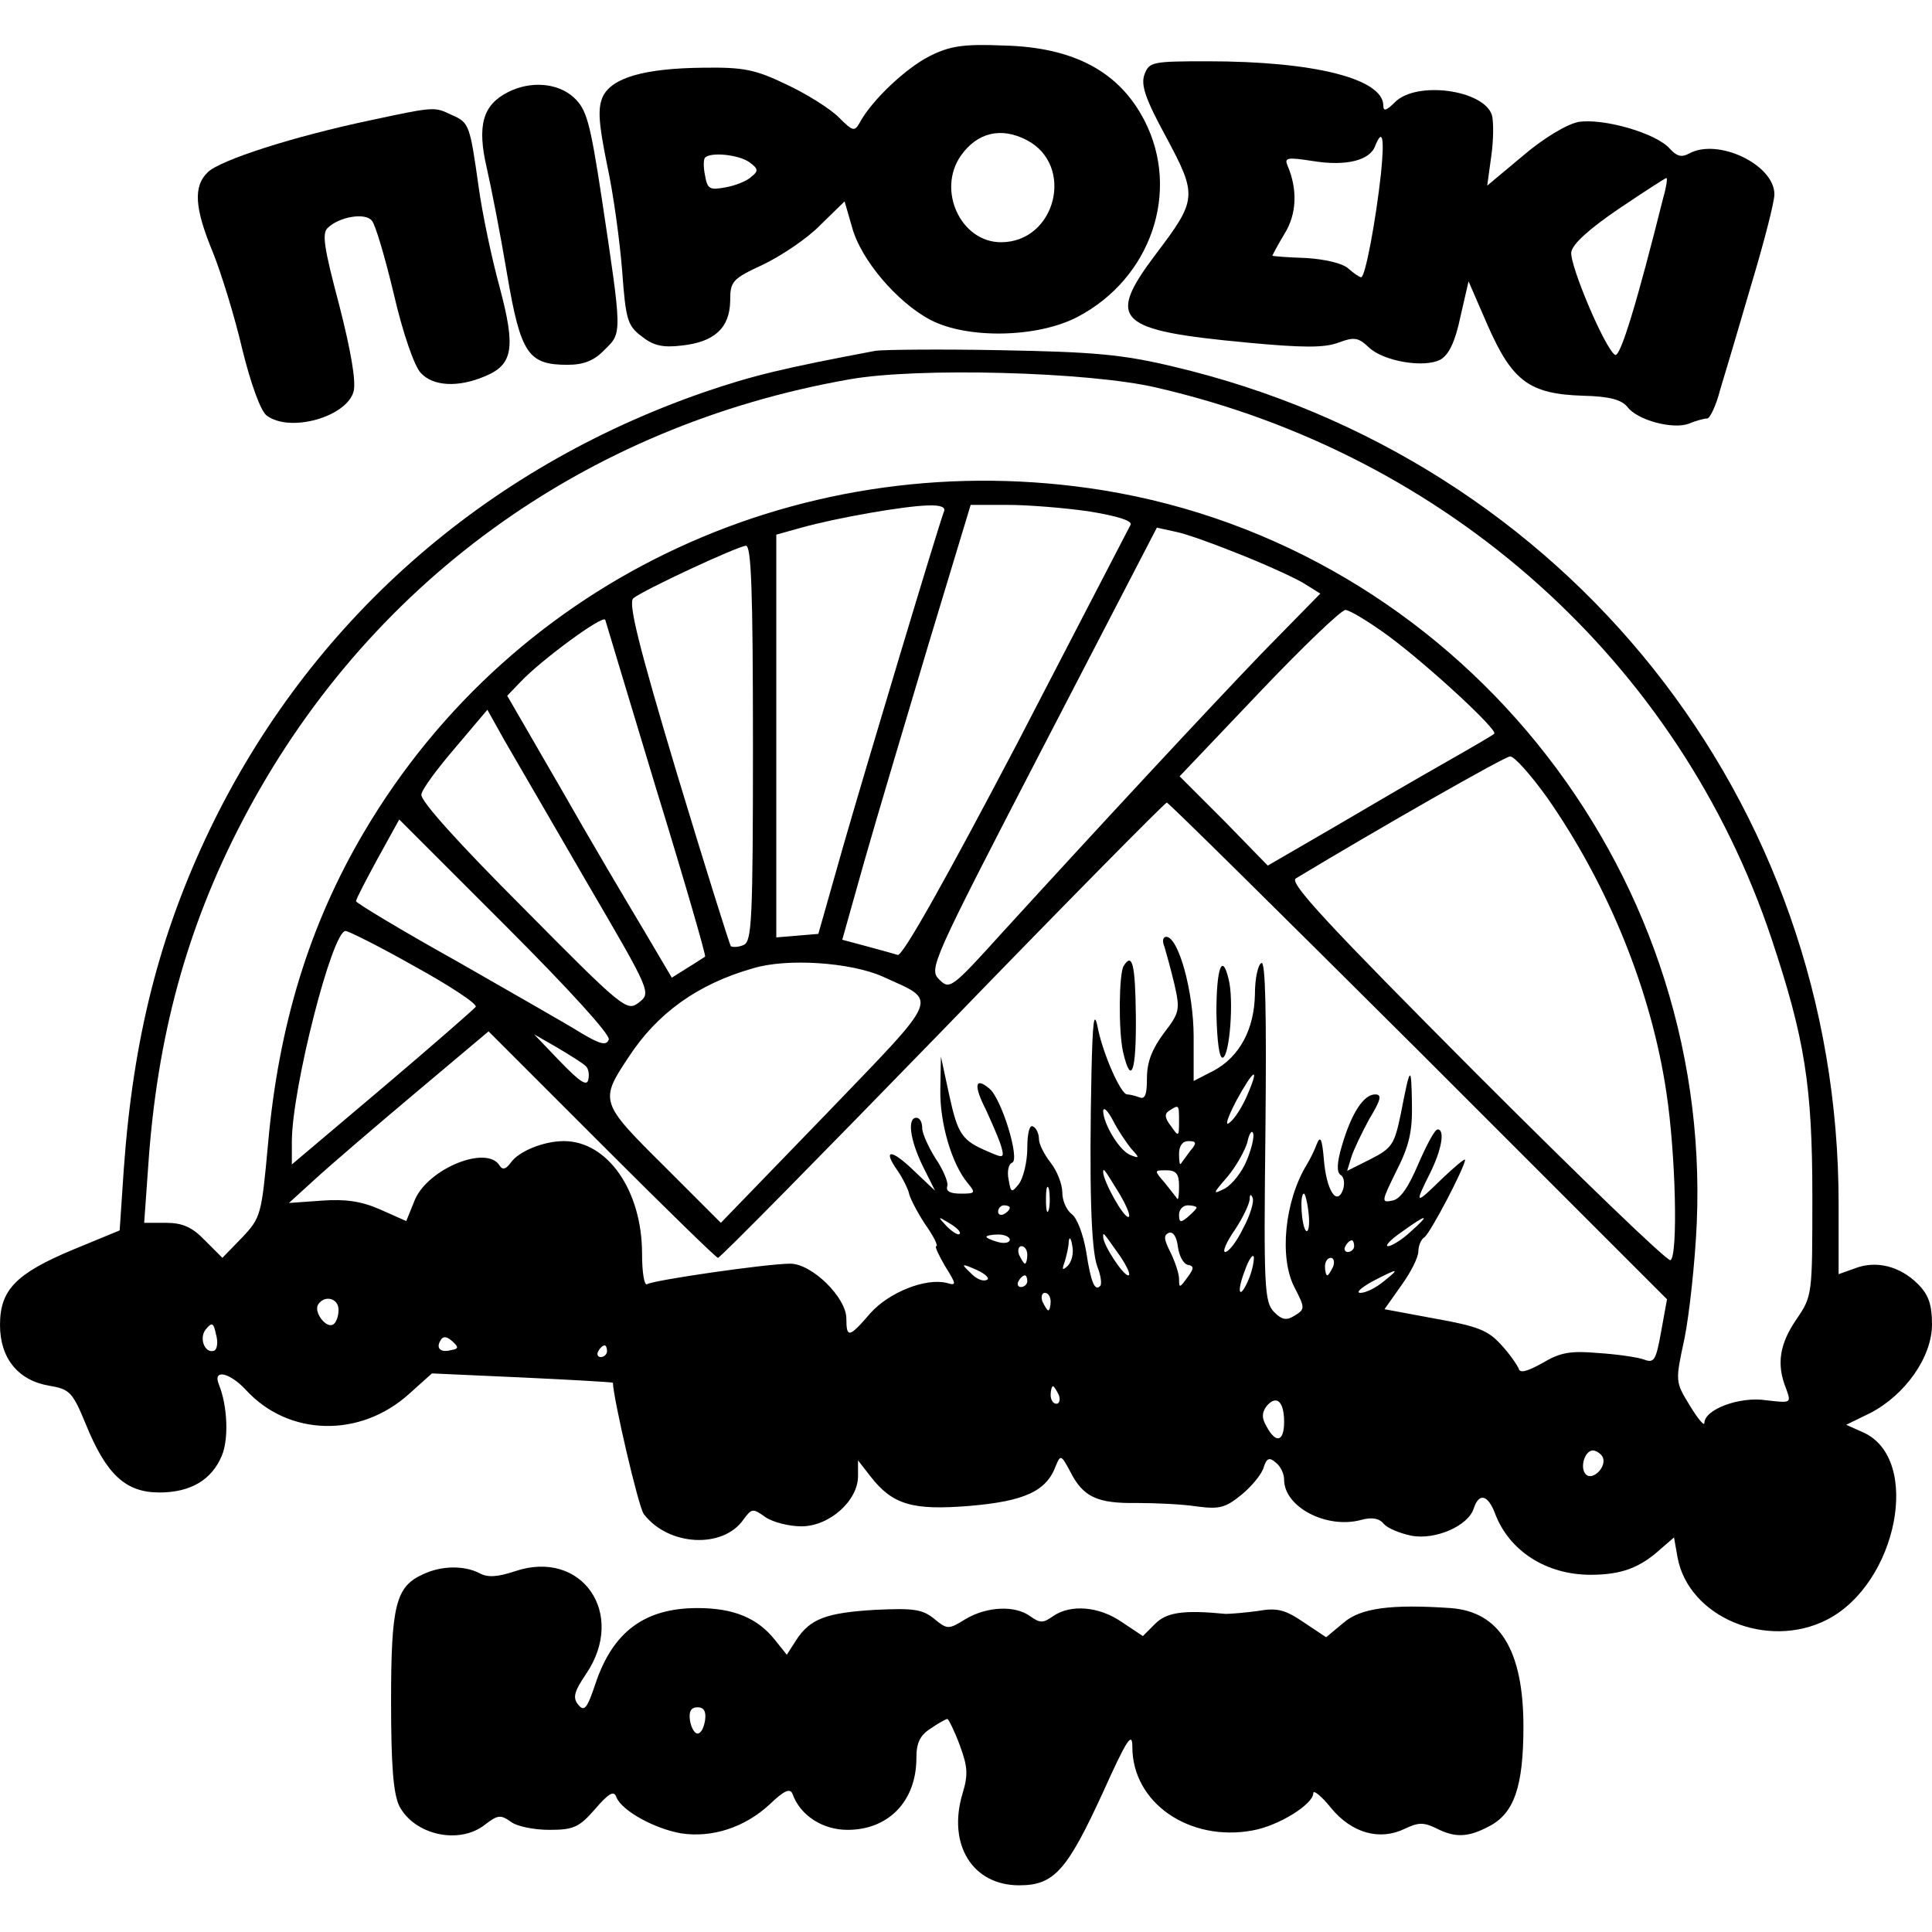 <?xml version="1.0" encoding="UTF-8" standalone="yes"?>
<svg version="1.0" xmlns="http://www.w3.org/2000/svg" width="100mm" height="100mm" viewBox="0 0 331 316" preserveAspectRatio="xMidYMid meet">
  <g transform="translate(0,316) scale(0.1,-0.1)" fill="#000000" stroke="none">
    <path d="M1593 3139 c-40 -20 -99 -75 -120 -114 -9 -16 -12 -15 -36 9 -15 15
-55 40 -89 56 -54 26 -74 30 -143 29 -101 -1 -156 -17 -172 -49 -9 -20 -8 -43
7 -117 11 -50 22 -132 26 -183 6 -82 9 -93 33 -111 20 -16 36 -20 69 -16 56 6
82 30 83 76 0 34 3 38 57 63 31 15 76 45 98 68 l41 40 13 -45 c15 -55 77 -128
134 -158 63 -33 183 -31 252 5 126 66 177 215 115 336 -43 84 -121 126 -241
129 -70 3 -93 -1 -127 -18z m166 -144 c83 -43 50 -175 -44 -175 -69 0 -110 89
-69 148 28 40 69 50 113 27z m-475 -38 c15 -11 16 -15 3 -25 -7 -7 -27 -15
-44 -18 -27 -5 -31 -3 -35 20 -3 14 -3 28 0 31 10 10 58 5 76 -8z"/>
    <path d="M1961 3108 c-7 -18 1 -42 37 -108 54 -101 53 -107 -19 -202 -84 -112
-66 -129 158 -150 96 -9 132 -9 156 0 27 10 34 9 52 -8 25 -24 95 -36 123 -21
14 8 25 30 34 73 l14 61 33 -76 c42 -95 71 -117 163 -120 46 -1 66 -7 76 -19
17 -23 78 -39 105 -29 12 5 26 9 32 9 5 1 15 22 22 49 8 26 32 107 53 179 22
73 40 143 40 156 0 51 -97 97 -146 70 -13 -7 -21 -5 -33 8 -23 27 -115 53
-157 46 -20 -4 -60 -28 -95 -58 l-61 -51 7 51 c4 28 4 59 1 70 -14 43 -129 59
-166 22 -15 -15 -20 -16 -20 -6 0 46 -118 76 -301 76 -94 0 -100 -1 -108 -22z
m405 -170 c-9 -82 -27 -178 -34 -178 -3 0 -13 7 -22 15 -10 9 -40 16 -73 18
-31 1 -57 3 -57 4 0 1 9 18 21 38 21 34 22 76 5 116 -6 14 -1 15 44 8 56 -9
97 1 106 26 13 32 16 13 10 -47z m484 -40 c-45 -180 -74 -276 -83 -271 -17 10
-78 154 -75 176 2 14 31 40 81 74 43 29 80 53 82 53 2 0 0 -15 -5 -32z"/>
    <path d="M870 3077 c-43 -22 -53 -57 -36 -130 8 -35 24 -117 35 -183 23 -135
36 -154 103 -154 28 0 46 7 64 26 30 29 30 26 -5 259 -20 131 -26 153 -48 173
-27 25 -74 29 -113 9z"/>
    <path d="M635 3029 c-133 -28 -257 -68 -279 -89 -25 -24 -23 -61 9 -138 14
-35 37 -109 50 -165 15 -61 32 -107 42 -114 40 -30 138 -2 149 42 4 18 -5 70
-25 148 -26 98 -30 123 -19 132 20 19 64 26 75 12 6 -6 23 -64 38 -127 15 -65
35 -123 46 -134 21 -23 64 -25 109 -6 49 20 54 48 26 153 -14 51 -30 128 -36
172 -15 106 -16 110 -46 123 -30 14 -27 15 -139 -9z"/>
    <path d="M1500 2634 c-159 -30 -209 -42 -294 -71 -378 -131 -675 -394 -846
-748 -87 -181 -132 -359 -148 -584 l-7 -104 -80 -33 c-98 -41 -125 -69 -125
-129 0 -57 31 -95 84 -104 35 -6 40 -10 63 -66 35 -86 68 -117 126 -117 54 0
90 22 107 63 12 28 10 85 -5 122 -11 27 18 21 46 -9 73 -80 196 -83 280 -7
l39 35 155 -7 c85 -4 155 -8 155 -9 1 -28 44 -214 53 -225 42 -55 136 -60 171
-9 14 19 16 19 37 4 13 -9 41 -16 62 -16 48 0 97 44 97 86 l0 27 21 -27 c38
-49 72 -59 170 -51 94 8 132 25 148 69 8 19 9 19 25 -11 22 -43 46 -54 114
-53 31 0 78 -2 103 -6 39 -5 49 -2 77 21 17 14 34 35 37 46 5 16 10 18 21 8 8
-6 14 -19 14 -29 0 -47 73 -85 132 -69 18 5 31 3 39 -7 6 -7 27 -16 47 -20 41
-8 98 17 107 47 9 27 24 23 36 -8 24 -65 88 -106 164 -106 53 0 85 12 121 45
l22 19 6 -34 c19 -103 154 -159 256 -107 121 62 163 276 62 321 l-29 13 41 20
c60 31 106 96 106 152 0 34 -6 51 -24 69 -31 31 -72 41 -108 27 l-28 -10 0
121 c0 690 -466 1275 -1140 1434 -88 21 -136 25 -295 28 -104 2 -201 1 -215
-1z m481 -63 c500 -115 896 -471 1054 -944 57 -171 70 -252 70 -442 0 -169 0
-170 -27 -210 -29 -42 -35 -77 -18 -119 9 -25 9 -25 -34 -20 -46 7 -106 -16
-106 -39 0 -6 -11 7 -25 30 -25 41 -25 41 -9 115 8 40 18 129 21 198 26 613
-415 1157 -1017 1255 -509 82 -1008 -148 -1266 -585 -94 -159 -147 -332 -165
-537 -11 -119 -12 -124 -44 -158 l-34 -35 -30 30 c-22 23 -39 30 -67 30 l-37
0 7 98 c15 221 66 408 161 590 211 405 585 677 1040 757 116 21 411 13 526
-14z m-364 -213 c-11 -30 -130 -426 -171 -568 l-44 -155 -36 -3 -36 -3 0 345
0 345 43 12 c61 17 176 37 216 38 23 1 32 -3 28 -11z m248 1 c49 -8 75 -16 72
-23 -3 -6 -91 -175 -195 -376 -124 -236 -196 -364 -204 -361 -7 2 -31 9 -54
15 l-41 11 38 135 c21 74 71 241 110 372 l72 238 63 0 c35 0 97 -5 139 -11z
m265 -76 c47 -19 95 -41 108 -50 l24 -15 -99 -101 c-98 -102 -279 -297 -447
-481 -86 -95 -89 -97 -107 -79 -18 18 -13 29 177 396 l196 378 32 -7 c17 -3
69 -22 116 -41z m-840 -322 c0 -305 -2 -339 -16 -345 -9 -4 -19 -4 -22 -2 -2
3 -44 136 -92 295 -66 220 -84 293 -75 301 17 14 178 89 193 90 9 0 12 -74 12
-339z m1088 185 c69 -51 189 -162 182 -168 -3 -3 -41 -25 -85 -50 -44 -25
-130 -75 -191 -111 l-112 -65 -75 77 -76 76 136 143 c74 78 141 142 148 142 7
0 40 -20 73 -44z m-1253 -265 c48 -156 85 -284 83 -285 -2 -1 -15 -10 -30 -19
l-27 -17 -49 83 c-27 45 -91 153 -141 241 l-92 159 23 24 c35 37 142 116 145
106 1 -4 41 -136 88 -292z m-120 -157 c111 -190 111 -190 89 -207 -20 -15 -26
-11 -198 163 -109 109 -177 184 -174 194 1 9 28 45 58 80 l55 65 29 -52 c17
-29 80 -138 141 -243z m1646 144 c104 -149 178 -330 204 -505 16 -106 20 -279
7 -287 -5 -3 -154 141 -333 320 -254 255 -321 327 -309 334 141 85 358 209
367 209 7 1 36 -32 64 -71z m-220 -434 l425 -425 -10 -55 c-9 -50 -12 -55 -30
-48 -12 4 -47 9 -79 11 -46 4 -64 1 -94 -17 -27 -15 -39 -18 -41 -10 -3 7 -16
26 -31 42 -22 24 -40 31 -113 44 l-86 16 29 41 c16 22 29 48 29 58 0 10 5 21
10 24 10 6 70 121 70 133 0 3 -18 -12 -40 -33 -46 -45 -47 -44 -20 10 20 40
26 75 13 75 -5 0 -19 -27 -33 -59 -17 -40 -31 -61 -45 -63 -19 -4 -18 -1 7 50
22 43 28 68 27 116 -1 68 -3 66 -19 -17 -11 -53 -15 -59 -52 -78 l-40 -20 7
23 c4 13 18 42 31 66 20 33 22 42 10 42 -20 0 -41 -33 -57 -88 -9 -30 -9 -46
-2 -50 6 -4 7 -15 4 -25 -11 -30 -29 0 -33 53 -3 34 -6 40 -12 25 -4 -11 -12
-27 -17 -35 -38 -62 -48 -160 -21 -211 18 -35 18 -37 0 -48 -14 -9 -22 -7 -35
6 -17 17 -18 43 -15 311 2 205 0 292 -7 287 -6 -3 -11 -27 -11 -53 -1 -60 -26
-107 -70 -131 l-35 -18 0 76 c0 77 -26 171 -47 171 -6 0 -7 -8 -3 -17 3 -10
11 -39 17 -64 10 -44 9 -49 -18 -84 -20 -27 -29 -49 -29 -77 0 -28 -3 -37 -13
-33 -8 3 -17 5 -21 5 -11 0 -43 73 -51 118 -6 26 -8 3 -10 -78 -4 -194 -1
-306 10 -335 6 -15 8 -30 5 -33 -9 -10 -16 5 -24 58 -5 30 -16 59 -25 65 -9 7
-16 23 -16 37 0 14 -9 37 -20 51 -11 14 -20 32 -20 40 0 9 -4 19 -10 22 -6 4
-10 -11 -10 -37 0 -24 -7 -51 -14 -61 -13 -16 -14 -16 -18 7 -3 14 0 27 6 29
14 5 -18 110 -39 127 -25 21 -27 5 -6 -36 10 -22 22 -49 26 -62 6 -21 5 -22
-22 -10 -45 19 -52 29 -67 98 l-14 65 -1 -57 c-1 -58 20 -128 47 -160 14 -17
13 -18 -12 -18 -18 0 -26 4 -23 13 2 6 -7 28 -20 47 -12 19 -23 43 -23 52 0
10 -4 18 -10 18 -16 0 -11 -38 11 -83 l21 -42 -36 34 c-39 38 -55 38 -28 0 9
-13 17 -30 19 -37 1 -8 13 -31 27 -53 15 -21 24 -39 20 -39 -3 0 4 -15 15 -34
20 -32 20 -34 3 -29 -36 9 -99 -16 -131 -52 -36 -42 -41 -43 -41 -9 0 36 -59
94 -96 94 -40 0 -233 -28 -245 -35 -5 -4 -9 19 -9 52 0 108 -59 193 -134 193
-34 0 -77 -17 -91 -37 -8 -11 -14 -13 -19 -5 -22 36 -122 -5 -145 -58 l-15
-37 -45 20 c-32 14 -59 18 -100 15 l-56 -4 45 41 c25 23 102 89 171 147 l126
106 194 -194 c107 -107 196 -194 199 -194 4 0 177 176 385 390 208 215 381
390 384 390 3 0 197 -192 432 -426z m-1388 20 c-4 -11 -15 -8 -47 11 -22 14
-119 69 -213 123 -95 53 -173 100 -173 103 0 4 17 36 37 73 l37 67 182 -182
c109 -109 180 -187 177 -195z m-332 125 c60 -33 107 -64 104 -69 -3 -4 -75
-67 -160 -139 l-155 -131 0 39 c0 90 69 361 92 361 5 0 59 -27 119 -61z m801
-17 c96 -44 103 -28 -97 -236 l-180 -186 -98 98 c-109 108 -110 111 -60 186
49 75 118 125 213 152 59 18 168 10 222 -14z m-509 -153 c5 -4 7 -14 5 -23 -2
-13 -14 -5 -48 30 l-45 47 40 -23 c22 -13 44 -27 48 -31z m1134 -50 c-8 -19
-21 -40 -30 -47 -9 -8 -5 6 11 37 30 55 41 61 19 10z m-199 -92 c15 -16 14
-17 -1 -11 -19 7 -47 54 -47 76 1 7 8 0 17 -17 8 -16 23 -38 31 -48z m82 46
c0 -26 -1 -26 -14 -7 -11 14 -11 21 -3 26 17 11 17 11 17 -19z m116 -66 c-8
-20 -25 -41 -37 -48 -22 -11 -22 -10 4 20 15 18 30 45 34 59 3 15 8 22 10 15
2 -6 -3 -27 -11 -46z m-97 16 c-7 -10 -15 -20 -16 -22 -2 -2 -3 5 -3 17 0 14
6 22 16 22 14 0 15 -3 3 -17z m-120 -75 c12 -21 19 -38 14 -38 -9 0 -43 62
-43 77 0 8 2 5 29 -39z m101 15 c0 -14 -1 -24 -3 -22 -1 2 -11 14 -21 27 -19
22 -19 22 2 22 17 0 22 -6 22 -27z m-223 -40 c-3 -10 -5 -2 -5 17 0 19 2 27 5
18 2 -10 2 -26 0 -35z m333 -32 c-11 -23 -25 -41 -31 -41 -5 0 2 17 16 37 14
21 25 44 26 53 0 9 2 10 5 3 3 -6 -4 -30 -16 -52z m112 25 c2 -19 0 -32 -4
-30 -8 5 -12 64 -4 64 2 0 6 -15 8 -34z m-512 10 c0 -3 -4 -8 -10 -11 -5 -3
-10 -1 -10 4 0 6 5 11 10 11 6 0 10 -2 10 -4z m320 0 c0 -2 -7 -9 -15 -16 -12
-10 -15 -10 -15 4 0 9 7 16 15 16 8 0 15 -2 15 -4z m-406 -45 c-2 -3 -12 3
-22 13 -16 17 -16 18 5 5 12 -7 20 -15 17 -18z m773 4 c-15 -14 -33 -25 -39
-25 -6 0 4 11 23 24 44 32 51 32 16 1z m-382 -57 c11 -2 11 -6 -1 -22 -13 -18
-14 -18 -14 -2 0 9 -7 30 -15 46 -11 22 -12 29 -2 33 7 2 13 -7 15 -24 2 -15
9 -29 17 -31z m-305 43 c0 -5 -9 -7 -20 -4 -11 3 -20 7 -20 9 0 2 9 4 20 4 11
0 20 -4 20 -9z m99 -45 c-9 -8 -10 -7 -5 7 3 10 7 26 7 35 1 9 4 6 6 -7 3 -13
-1 -28 -8 -35z m90 17 c12 -18 19 -33 14 -33 -9 0 -43 52 -43 66 0 9 -1 9 29
-33z m401 17 c0 -5 -5 -10 -11 -10 -5 0 -7 5 -4 10 3 6 8 10 11 10 2 0 4 -4 4
-10z m-560 -15 c0 -8 -2 -15 -4 -15 -2 0 -6 7 -10 15 -3 8 -1 15 4 15 6 0 10
-7 10 -15z m380 -40 c-6 -15 -13 -26 -15 -23 -3 2 1 19 8 37 6 17 13 28 15 23
1 -5 -2 -22 -8 -37z m144 20 c-4 -8 -8 -15 -10 -15 -2 0 -4 7 -4 15 0 8 4 15
10 15 5 0 7 -7 4 -15z m-594 -23 c-7 -3 -19 3 -28 13 -16 15 -15 16 12 4 15
-7 23 -15 16 -17z m681 -2 c-13 -11 -31 -20 -40 -20 -9 0 0 8 19 19 46 24 50
24 21 1z m-611 0 c0 -5 -5 -10 -11 -10 -5 0 -7 5 -4 10 3 6 8 10 11 10 2 0 4
-4 4 -10z m40 -35 c0 -8 -2 -15 -4 -15 -2 0 -6 7 -10 15 -3 8 -1 15 4 15 6 0
10 -7 10 -15z m-1220 -14 c0 -11 -4 -22 -9 -25 -12 -8 -34 21 -26 34 11 17 35
11 35 -9z m-213 -70 c-16 -6 -27 22 -14 37 10 12 13 11 17 -9 4 -13 2 -26 -3
-28z m406 1 c-18 -5 -27 3 -18 17 4 7 10 7 20 -2 11 -10 11 -13 -2 -15z m267
-2 c0 -5 -5 -10 -11 -10 -5 0 -7 5 -4 10 3 6 8 10 11 10 2 0 4 -4 4 -10z m774
-75 c3 -8 1 -15 -4 -15 -6 0 -10 7 -10 15 0 8 2 15 4 15 2 0 6 -7 10 -15z
m386 -46 c0 -34 -14 -38 -30 -8 -9 15 -8 24 0 35 17 20 30 8 30 -27z m545 -59
c10 -16 -16 -43 -28 -31 -11 11 -2 41 12 41 5 0 13 -5 16 -10z"/>
    <path d="M1925 1580 c-8 -14 -9 -110 -1 -147 14 -60 23 -34 22 62 -1 88 -6
109 -21 85z"/>
    <path d="M2084 1500 c1 -49 5 -79 11 -77 12 4 19 100 10 134 -11 47 -21 20
-21 -57z"/>
    <path d="M882 543 c-30 -10 -47 -11 -61 -3 -26 13 -64 13 -96 -2 -47 -21 -55
-53 -55 -218 0 -111 4 -158 14 -179 26 -50 103 -67 147 -32 22 17 27 17 44 5
10 -8 40 -14 66 -14 41 0 51 4 78 35 24 28 33 33 37 21 9 -23 65 -54 111 -62
53 -8 109 10 152 50 25 24 35 28 39 17 13 -36 51 -61 94 -61 71 0 118 50 118
123 0 26 6 39 25 51 13 9 26 16 28 16 2 0 12 -20 21 -44 14 -38 15 -51 5 -84
-26 -87 17 -157 97 -157 60 0 82 25 144 160 41 91 50 104 50 77 0 -96 98 -163
206 -143 45 8 104 45 104 64 0 6 14 -5 30 -25 36 -44 84 -57 127 -36 23 11 32
11 53 1 33 -17 55 -16 91 3 43 22 59 68 59 171 0 131 -41 197 -125 203 -102 7
-154 0 -183 -25 l-30 -25 -39 26 c-31 21 -45 25 -78 19 -22 -3 -47 -5 -55 -5
-72 7 -101 3 -121 -17 l-21 -21 -36 24 c-39 27 -88 31 -118 10 -17 -12 -22
-12 -39 0 -26 19 -74 17 -111 -5 -29 -18 -31 -18 -54 1 -20 16 -35 18 -100 15
-84 -5 -112 -15 -136 -52 l-16 -25 -20 25 c-30 38 -71 55 -133 55 -90 0 -145
-40 -175 -130 -14 -42 -19 -48 -29 -36 -10 12 -8 22 13 53 70 103 -7 215 -122
176z m326 -255 c-2 -13 -7 -23 -13 -23 -5 0 -11 10 -13 23 -2 15 2 22 13 22
11 0 15 -7 13 -22z"/>
  </g>
</svg>